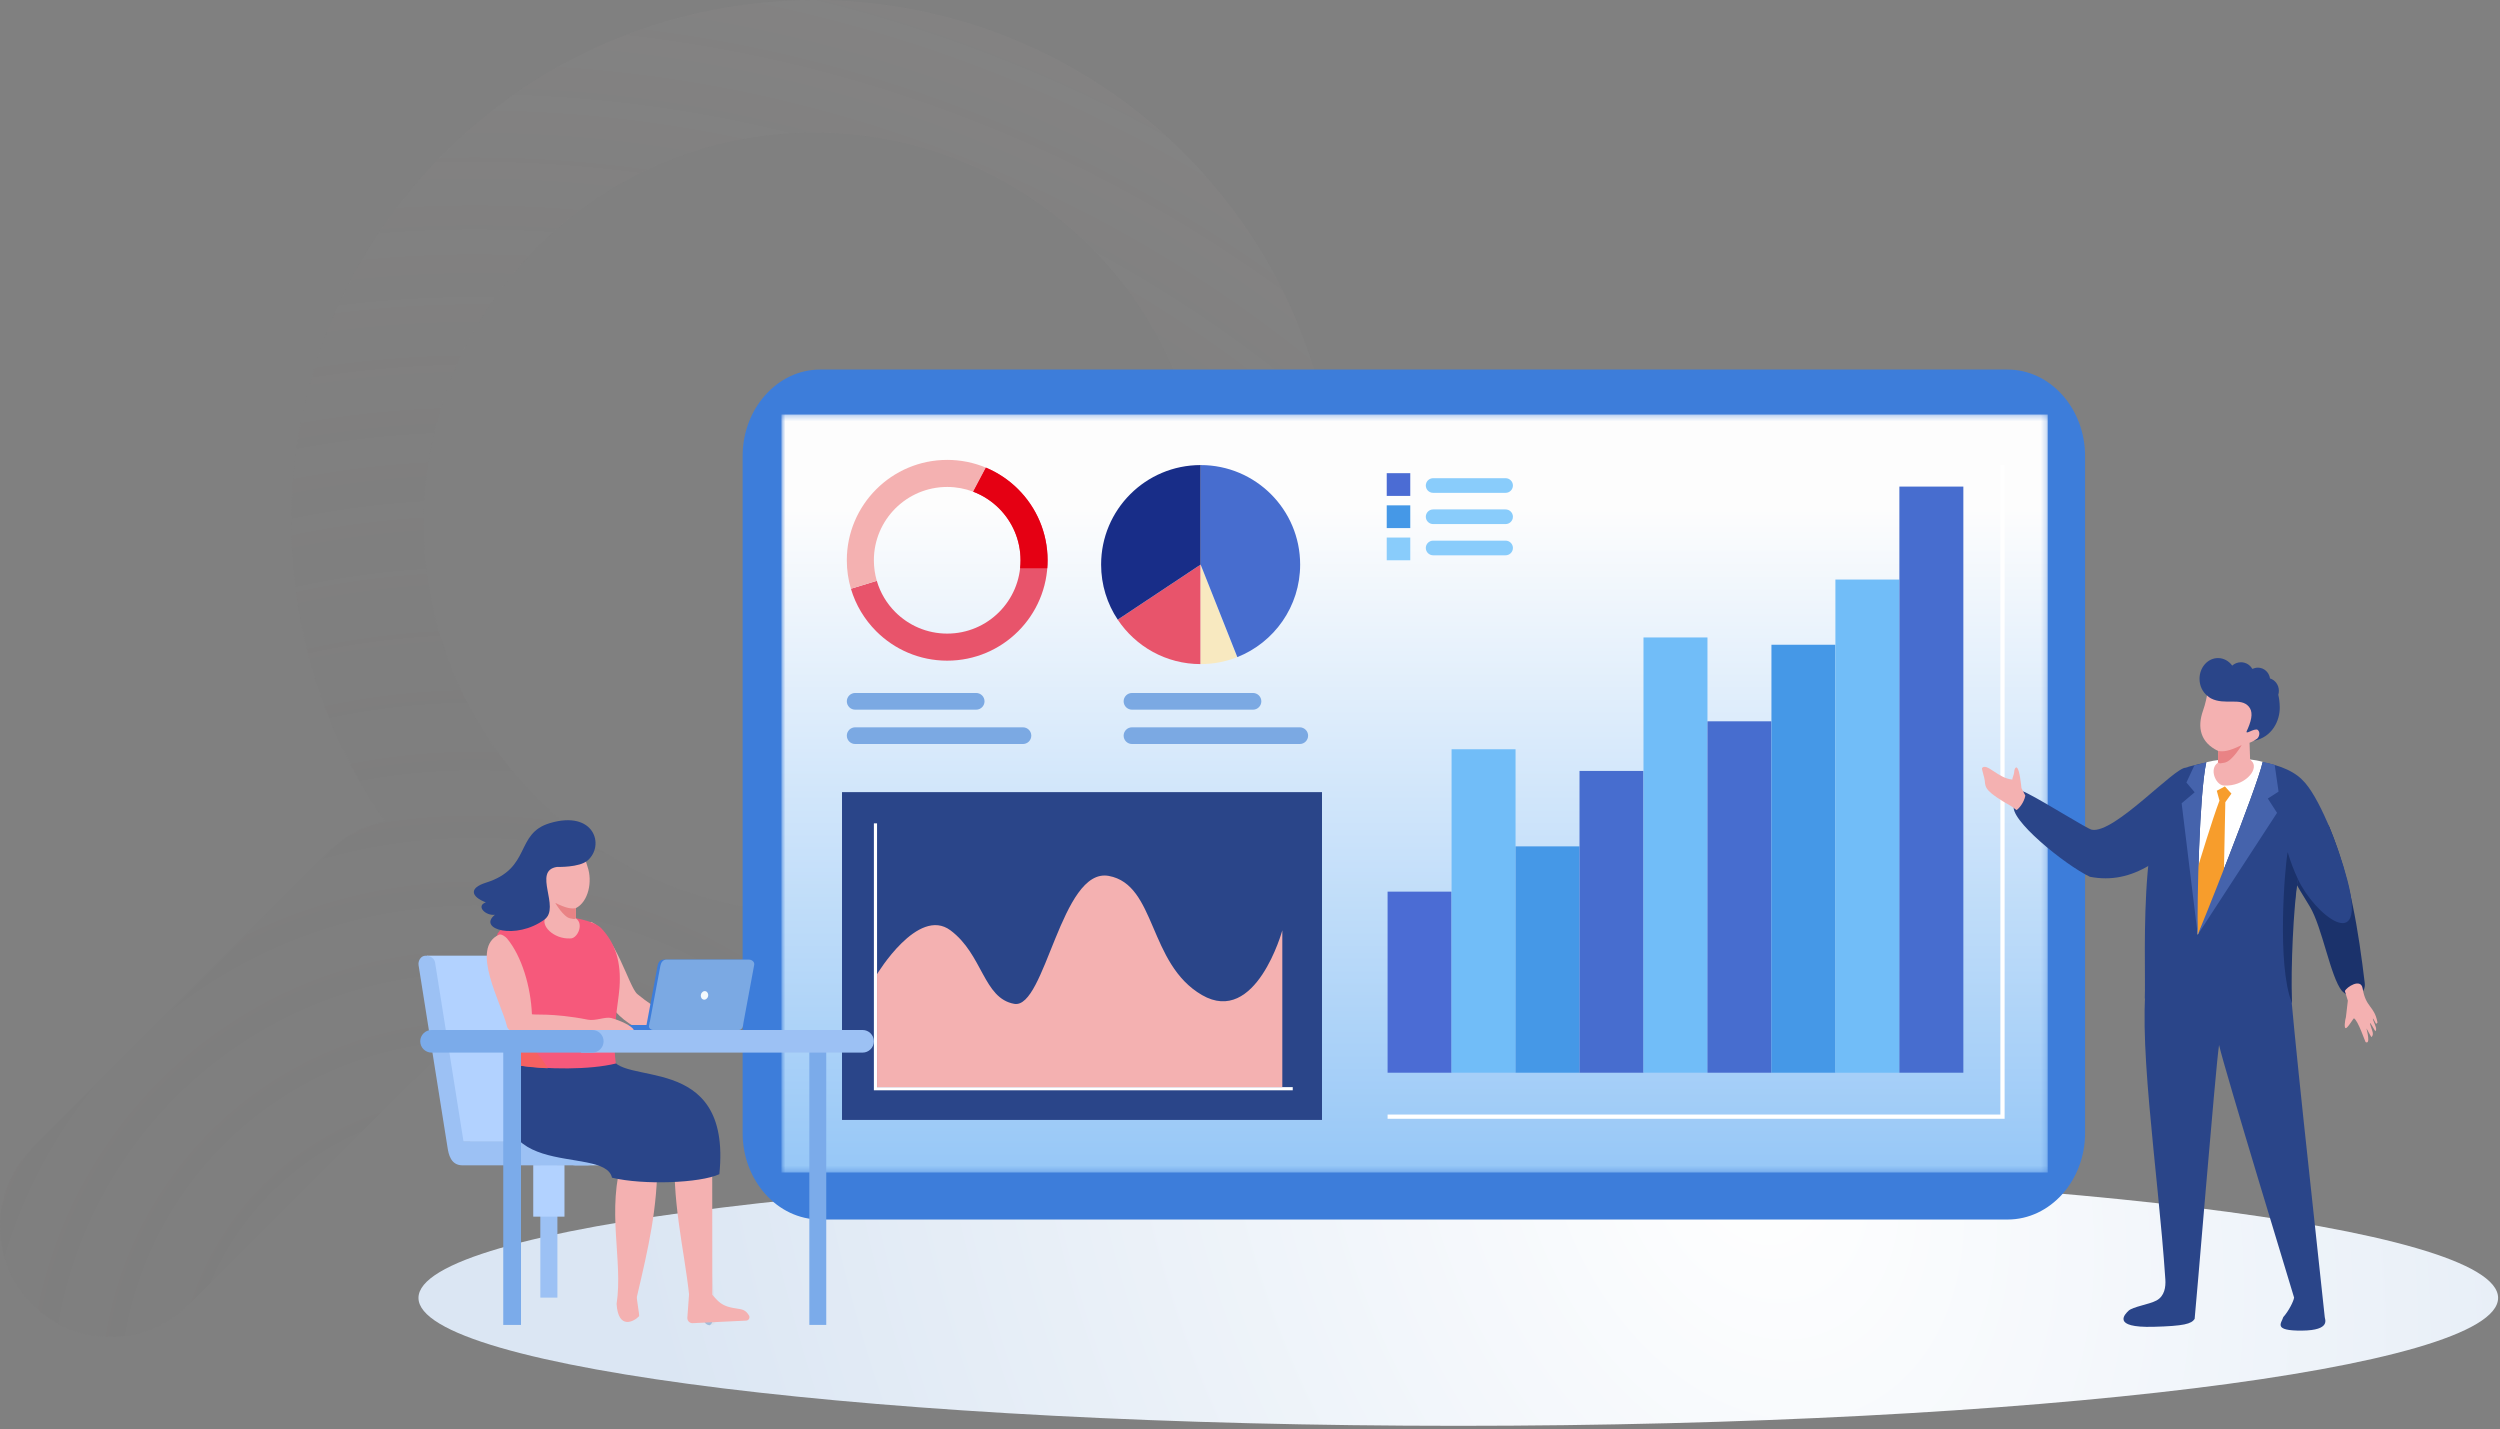 <svg width="460" height="263" viewBox="0 0 460 263" fill="none" xmlns="http://www.w3.org/2000/svg">
<rect x="0" y="0" width="460" height="263" fill="#808080" stroke="none"/>
<path opacity="0.3" d="M81.718 28.145C119.247 -9.382 180.329 -9.382 217.859 28.145C255.38 65.68 255.38 126.75 217.859 164.285C184.438 197.696 132.386 201.276 94.881 175.186C94.092 178.92 92.286 182.484 89.382 185.388L34.727 240.039C26.762 247.987 13.892 247.987 5.967 240.039C-1.989 232.083 -1.989 219.213 5.967 211.282L60.622 156.614C63.511 153.734 67.082 151.92 70.816 151.131C44.709 113.62 48.289 61.58 81.718 28.145ZM98.974 147.031C126.993 175.048 172.593 175.048 200.603 147.031C228.606 119.014 228.606 73.425 200.603 45.408C172.593 17.399 126.993 17.399 98.974 45.408C70.955 73.425 70.955 119.014 98.974 147.031Z" fill="url(#paint0_radial_3722_5122)"/>
<path d="M268.325 262.352C162.666 262.352 77 251.809 77 238.814C77 225.82 162.655 215.277 268.325 215.277C373.996 215.277 459.651 225.82 459.651 238.814C459.651 251.809 373.996 262.352 268.325 262.352Z" fill="url(#paint1_radial_3722_5122)"/>
<path fill-rule="evenodd" clip-rule="evenodd" d="M369.412 68H150.885C143.051 68 136.643 75.161 136.643 83.913V206.454V208.479C136.643 217.231 143.051 224.392 150.885 224.392H369.412C377.246 224.392 383.655 217.231 383.655 208.479V83.913C383.655 75.161 377.246 68 369.412 68Z" fill="#3D7DDA"/>
<mask id="mask0_3722_5122" style="mask-type:luminance" maskUnits="userSpaceOnUse" x="143" y="76" width="234" height="140">
<path d="M376.619 76.269H143.954C143.859 76.269 143.779 76.357 143.779 76.464V215.749H376.792V76.464C376.792 76.357 376.714 76.269 376.618 76.269" fill="white"/>
</mask>
<g mask="url(#mask0_3722_5122)">
<path d="M376.794 76.269H143.781V215.749H376.794V76.269Z" fill="url(#paint2_linear_3722_5122)"/>
</g>
<path d="M243.248 145.752H154.93V206.067H243.248V145.752Z" fill="#2A4589"/>
<path d="M161.377 151.496V200.031H237.865V200.614H160.795V151.496H161.377Z" fill="white"/>
<path fill-rule="evenodd" clip-rule="evenodd" d="M161.377 179.246C161.377 179.246 168.915 166.73 174.885 171.181C180.857 175.632 180.923 183.699 186.627 184.709C192.331 185.72 195.24 159.551 204.013 161.168C212.788 162.785 211.244 177.345 221.169 183.089C231.093 188.833 235.946 171.181 235.946 171.181V200.032H161.375V179.246H161.377Z" fill="#F4B1B1"/>
<path d="M181.398 86.038C183.639 86.974 185.658 88.339 187.347 90.029C190.69 93.372 192.758 97.99 192.758 103.09C192.758 108.191 190.69 112.808 187.347 116.151C184.004 119.494 179.387 121.562 174.286 121.562C169.186 121.562 164.568 119.494 161.226 116.151C159.075 114 157.453 111.322 156.568 108.328L161.33 106.868C161.972 109.076 163.162 111.049 164.746 112.631C167.187 115.072 170.56 116.583 174.286 116.583C178.013 116.583 181.386 115.073 183.827 112.631C186.268 110.19 187.78 106.817 187.78 103.09C187.78 99.364 186.27 95.99 183.827 93.549C182.485 92.207 180.863 91.148 179.055 90.465L181.398 86.038ZM180.778 85.792C180.952 85.858 181.125 85.925 181.296 85.996C181.125 85.925 180.952 85.857 180.778 85.792ZM179.719 85.432C179.79 85.453 179.861 85.476 179.933 85.499L179.719 85.432Z" fill="#E8546B"/>
<path fill-rule="evenodd" clip-rule="evenodd" d="M174.286 84.619C176.806 84.619 179.209 85.125 181.398 86.039L179.055 90.466C177.572 89.906 175.964 89.599 174.286 89.599C170.56 89.599 167.186 91.109 164.745 93.552C162.304 95.993 160.793 99.367 160.793 103.092C160.793 104.404 160.981 105.672 161.329 106.871L156.568 108.33C156.077 106.67 155.814 104.911 155.814 103.092C155.814 97.992 157.882 93.374 161.225 90.031C164.568 86.689 169.186 84.621 174.286 84.621" fill="#F4B1B1"/>
<path fill-rule="evenodd" clip-rule="evenodd" d="M157.351 127.508H179.617C180.463 127.508 181.153 128.199 181.153 129.044C181.153 129.889 180.463 130.58 179.617 130.58H157.351C156.505 130.58 155.814 129.889 155.814 129.044C155.814 128.199 156.505 127.508 157.351 127.508Z" fill="#7BA9E3"/>
<path fill-rule="evenodd" clip-rule="evenodd" d="M157.351 133.826H188.223C189.068 133.826 189.759 134.517 189.759 135.362C189.759 136.208 189.068 136.898 188.223 136.898H157.351C156.505 136.898 155.814 136.208 155.814 135.362C155.814 134.517 156.505 133.826 157.351 133.826Z" fill="#7BA9E3"/>
<path fill-rule="evenodd" clip-rule="evenodd" d="M208.284 127.508H230.551C231.396 127.508 232.087 128.199 232.087 129.044C232.087 129.889 231.396 130.58 230.551 130.58H208.284C207.439 130.58 206.748 129.889 206.748 129.044C206.748 128.199 207.439 127.508 208.284 127.508Z" fill="#7BA9E3"/>
<path fill-rule="evenodd" clip-rule="evenodd" d="M208.284 133.826H239.156C240.002 133.826 240.692 134.517 240.692 135.362C240.692 136.208 240.002 136.898 239.156 136.898H208.284C207.439 136.898 206.748 136.208 206.748 135.362C206.748 134.517 207.439 133.826 208.284 133.826Z" fill="#7BA9E3"/>
<path d="M267.087 164.062H255.316V197.38H267.087V164.062Z" fill="#4B6CD4"/>
<path d="M278.861 137.863H267.09V197.379H278.861V137.863Z" fill="#71BDF8"/>
<path d="M290.63 155.732H278.859V197.38H290.63V155.732Z" fill="#4598E7"/>
<path d="M302.402 141.852H290.631V197.381H302.402V141.852Z" fill="#476DCF"/>
<path d="M314.173 117.293H302.402V197.379H314.173V117.293Z" fill="#71BDF8"/>
<path d="M325.943 132.721H314.172V197.381H325.943V132.721Z" fill="#476DCF"/>
<path d="M337.716 118.633H325.945V197.38H337.716V118.633Z" fill="#4598E7"/>
<path d="M349.486 106.637H337.715V197.382H349.486V106.637Z" fill="#71BDF8"/>
<path d="M361.257 89.531H349.486V197.38H361.257V89.531Z" fill="#476DCF"/>
<path d="M259.49 87.064H255.158V91.248H259.49V87.064Z" fill="#4B6CD4"/>
<path d="M259.49 92.984H255.158V97.168H259.49V92.984Z" fill="#4598E7"/>
<path d="M259.49 98.908H255.158V103.092H259.49V98.908Z" fill="#89CCFB"/>
<path fill-rule="evenodd" clip-rule="evenodd" d="M263.696 87.988H277.03C277.771 87.988 278.378 88.595 278.378 89.336C278.378 90.078 277.771 90.684 277.03 90.684H263.696C262.954 90.684 262.348 90.078 262.348 89.336C262.348 88.595 262.954 87.988 263.696 87.988Z" fill="#89CCFB"/>
<path fill-rule="evenodd" clip-rule="evenodd" d="M263.696 93.734H277.03C277.771 93.734 278.378 94.341 278.378 95.082C278.378 95.824 277.771 96.431 277.03 96.431H263.696C262.954 96.431 262.348 95.824 262.348 95.082C262.348 94.341 262.954 93.734 263.696 93.734Z" fill="#89CCFB"/>
<path fill-rule="evenodd" clip-rule="evenodd" d="M263.696 99.478H277.03C277.771 99.478 278.378 100.085 278.378 100.827C278.378 101.568 277.771 102.175 277.03 102.175H263.696C262.954 102.175 262.348 101.568 262.348 100.827C262.348 100.085 262.954 99.478 263.696 99.478Z" fill="#89CCFB"/>
<path d="M255.316 205.077H368.07V85.572H368.848V205.855H255.316V205.077Z" fill="white"/>
<path fill-rule="evenodd" clip-rule="evenodd" d="M407.267 148.738C398.427 158.343 392.414 162.813 384.55 161.332C379.965 159.154 369.365 150.578 370.606 148.094C371.52 146.266 370.527 144.635 373.099 146.008C376.556 147.756 384.041 152.513 384.903 152.672C389.056 153.439 400.229 141.017 402.221 141.263C402.935 141.192 410.044 147.171 407.265 148.738" fill="#2A4589"/>
<path fill-rule="evenodd" clip-rule="evenodd" d="M371.947 145.004C371.885 144.36 371.603 141.814 371.207 141.348C371.006 141.109 370.941 141.201 370.827 141.325C370.727 141.433 370.619 141.748 370.62 141.971C370.624 142.437 370.232 143.189 370.272 143.446C367.617 143.203 365.512 140.22 364.67 141.348C364.658 141.63 365.173 143.203 365.199 143.642C365.282 145.04 365.473 145.72 370.078 148.348C370.296 148.472 370.81 148.921 371.048 149.053C371.447 148.797 372.384 147.775 372.664 146.398L371.947 145.005V145.004Z" fill="#F4B1B1"/>
<path fill-rule="evenodd" clip-rule="evenodd" d="M395.357 178.181C392.896 188.978 397.09 215.227 398.425 235.423C398.515 236.797 398.285 238.478 396.804 239.285C395.45 240.025 392.442 240.421 391.641 241.186C391.063 241.738 388.344 244.341 396.254 244.133C401.874 243.985 403.213 243.594 403.814 242.683C403.898 242.556 407.721 195.798 408.305 192.28C409.309 196.763 422.117 238.736 422.114 238.759C422.021 239.436 421.122 241.232 420.121 242.351C419.814 243.449 418.113 244.881 423.562 244.833C429.011 244.786 427.733 242.671 427.753 242.337C425.336 219.601 422.033 190.279 421.037 177.099C421.037 177.099 413.789 176.995 409.836 174.764C403.831 171.372 400.121 157.57 401.243 171.774C401.452 174.437 396.291 174.51 395.355 178.18" fill="#2A4589"/>
<path fill-rule="evenodd" clip-rule="evenodd" d="M428.749 152.529C432.43 161.514 433.963 171.305 435.112 180.873C435.229 181.838 434.842 182.741 433.65 183.38C432.892 183.787 432.331 183.582 430.929 182.35C428.801 179.788 427.296 170.549 424.982 166.767C420.413 159.304 416.014 152.062 418.44 147.279C418.555 146.608 428.02 149.592 428.749 152.531" fill="#1B326B"/>
<path fill-rule="evenodd" clip-rule="evenodd" d="M422.813 161.75C421.931 166.923 421.214 175.691 421.699 184.502C411.094 186.323 400.971 185.747 394.639 183.731C394.935 176.734 392.867 143.158 403.238 140.934C410.254 138.968 419.661 139.589 423.547 143.422L423.58 143.454C426.55 146.236 430.22 155.409 431.947 162.054C435.57 175.991 425.849 168.295 422.811 161.752" fill="#2A4589"/>
<path fill-rule="evenodd" clip-rule="evenodd" d="M405.961 140.254C404.687 146.031 404.244 165.542 404.379 171.989C404.626 171.503 415.422 144.642 416.336 140.182C413.375 139.34 409.222 139.453 405.961 140.254Z" fill="white"/>
<path d="M403.951 161.014L404.38 171.99L409.172 161.899L409.459 147.598L410.583 146.024L409.377 144.697L407.887 145.498L408.383 147.309C406.91 151.235 404.929 157.955 403.949 161.014" fill="#F79D2C"/>
<path fill-rule="evenodd" clip-rule="evenodd" d="M422.814 161.749C421.989 167.008 421.504 177.9 421.7 184.5C418.92 177.606 420.395 159.566 420.934 156.787C421.437 158.478 422.073 160.197 422.814 161.749Z" fill="#1B326B"/>
<path fill-rule="evenodd" clip-rule="evenodd" d="M408.142 138.178L408.102 140.334L407.788 140.602C406.559 141.919 407.89 144.622 409.289 144.539C412.827 144.714 415.545 141.811 414.481 140.237L414.019 139.722L413.917 136.669C414.1 136.658 415.428 135.903 415.824 135.783C416.22 135.66 416.801 134.899 416.839 134.094C416.877 133.29 415.635 133.55 415.635 133.55C417.142 131.488 418.848 129.805 416.634 127.948C414.423 126.091 409.342 125.008 409.342 125.008L406.284 123.949C406.673 125.004 406.152 128.524 405.367 130.723C404.251 133.848 404.87 136.614 408.141 138.181" fill="#F4B1B1"/>
<path fill-rule="evenodd" clip-rule="evenodd" d="M412.478 137.092C412.478 137.092 410.748 140.059 409.328 140.328C407.908 140.597 408.634 140.398 408.104 140.335L408.143 138.179C409.121 138.336 410.08 138.258 412.478 137.093" fill="#E98385"/>
<path fill-rule="evenodd" clip-rule="evenodd" d="M406.823 128.508C409.365 129.81 412.294 128.265 413.775 130.009C414.508 130.872 414.435 132.118 413.613 134.041C413.371 134.608 413.047 135.025 414.004 134.582C414.443 134.379 415.167 134.094 415.413 134.295C415.964 134.739 415.685 135.673 415.247 135.974C415.051 136.109 414.68 136.309 414.68 136.309C418.099 135.661 419.525 132.575 419.476 130.091C419.459 129.249 419.366 128.5 419.205 127.835C419.276 127.606 419.314 127.363 419.314 127.109C419.314 126.03 418.626 125.121 417.686 124.833C417.512 123.707 416.58 122.848 415.456 122.848C415.118 122.848 414.797 122.926 414.51 123.065L414.397 123.036C413.986 122.331 413.217 121.856 412.333 121.856C411.714 121.856 411.152 122.09 410.729 122.472C410.105 121.625 409.163 121.084 408.109 121.084C406.232 121.084 404.711 122.794 404.711 124.904C404.711 126.224 405.307 127.389 406.213 128.074C406.395 128.234 406.599 128.381 406.822 128.509" fill="#2A4589"/>
<path fill-rule="evenodd" clip-rule="evenodd" d="M404.379 171.988L401.422 147.803L403.819 145.781L402.301 143.983L403.789 140.783C404.402 140.793 405.235 140.385 405.961 140.254C404.688 146.032 404.245 165.541 404.379 171.988Z" fill="#4563AC"/>
<path fill-rule="evenodd" clip-rule="evenodd" d="M404.381 171.987L418.976 149.565L417.277 146.93L419.253 145.655L418.545 140.752C418.045 140.608 416.936 140.287 416.332 140.209C415.383 144.744 404.633 171.488 404.381 171.987Z" fill="#4563AC"/>
<path fill-rule="evenodd" clip-rule="evenodd" d="M431.461 182.352L432.002 184.124L431.652 187.142C431.521 187.485 431.14 189.689 431.824 189.07C432.304 188.634 433.062 187.335 433.118 187.364C433.87 187.722 435.197 191.708 435.266 191.745C436.219 192.254 435.526 189.674 435.428 189.232C435.402 189.116 436.302 190.901 436.372 190.814C436.458 190.707 436.699 190.435 436.579 189.949C436.432 189.353 436.015 188.374 436.094 188.249C436.177 188.119 437.036 189.857 437.104 189.73C437.156 189.632 437.271 189.435 437.169 189.065C436.999 188.452 436.556 187.572 436.609 187.416C436.663 187.255 437.204 188.536 437.241 188.387C437.27 188.269 437.476 188.226 437.454 188.111C436.861 185.007 435.31 185.449 434.726 181.877C434.401 179.89 431.732 181.651 431.461 182.355" fill="#F4B1B1"/>
<path d="M205.66 114.014L220.916 103.883V122.194C214.548 122.194 208.942 118.944 205.66 114.012" fill="#E8546B"/>
<path d="M220.916 122.194V103.883L227.637 120.922C225.556 121.743 223.288 122.195 220.916 122.195" fill="#F8E9C0"/>
<path d="M220.916 103.883V85.572C231.029 85.572 239.227 93.771 239.227 103.883C239.227 111.611 234.44 118.22 227.668 120.909L220.914 103.883H220.916Z" fill="#476DCF"/>
<path d="M220.917 85.572V103.883L205.661 114.013C203.73 111.112 202.605 107.628 202.605 103.883C202.605 93.769 210.804 85.572 220.917 85.572Z" fill="#182D88"/>
<path fill-rule="evenodd" clip-rule="evenodd" d="M187.7 104.564H192.699C192.738 104.078 192.757 103.586 192.757 103.091C192.757 97.99 190.689 93.373 187.347 90.03C185.658 88.339 183.639 86.975 181.398 86.039L179.055 90.466C180.863 91.149 182.486 92.21 183.827 93.55C186.268 95.991 187.779 99.366 187.779 103.091C187.779 103.589 187.752 104.08 187.7 104.564Z" fill="#E50013"/>
<path d="M102.561 214.373H99.422V238.76H102.561V214.373Z" fill="#9CC1F4"/>
<path d="M103.864 214.373H98.117V223.863H103.864V214.373Z" fill="#B2D2FF"/>
<path fill-rule="evenodd" clip-rule="evenodd" d="M105.899 210.023H126.087C127.296 210.023 128.286 211.012 128.286 212.223C128.286 213.432 127.297 214.422 126.087 214.422H105.899C104.69 214.422 103.699 213.433 103.699 212.223C103.699 211.014 104.688 210.023 105.899 210.023Z" fill="#B2D2FF"/>
<path fill-rule="evenodd" clip-rule="evenodd" d="M99.102 175.848H78.539L83.71 210.107L104.272 210.125C104.352 210.125 104.433 210.119 104.514 210.107C105.361 210.107 105.926 209.182 105.795 208.346L100.862 177.129C100.731 176.292 99.948 175.848 99.102 175.848Z" fill="#B2D2FF"/>
<path fill-rule="evenodd" clip-rule="evenodd" d="M80.059 177.127L85.284 210.024H108.099C109.308 210.024 110.299 211.013 110.299 212.224C110.299 213.434 109.31 214.423 108.099 214.423H85.114C82.921 214.423 82.54 212.369 82.343 211.123L77.019 177.608C76.886 176.772 77.453 175.848 78.3 175.848C79.147 175.848 79.928 176.292 80.061 177.129" fill="#9CC1F4"/>
<path fill-rule="evenodd" clip-rule="evenodd" d="M128.907 214.797L126.541 215.048L129.482 242.782C129.551 243.433 130.139 243.908 130.79 243.839C131.441 243.771 131.917 243.182 131.848 242.531L128.907 214.797Z" fill="#DAE2ED"/>
<path fill-rule="evenodd" clip-rule="evenodd" d="M126.553 215.165L129.481 242.786C129.544 243.373 130.028 243.816 130.599 243.848C130.961 243.611 131.182 243.183 131.134 242.726L128.193 214.992L126.553 215.166V215.165Z" fill="#A2BCD9"/>
<path d="M119.314 200.939L131.043 206.553L131.066 238.238C131.15 238.334 131.233 238.429 131.314 238.522C131.378 238.596 131.441 238.668 131.505 238.738C131.656 238.907 131.806 239.068 131.956 239.218C132.023 239.285 132.09 239.352 132.158 239.415C133.257 240.448 134.583 240.613 135.672 240.789C136.515 240.925 137.16 240.974 137.811 242.036C137.831 242.07 137.848 242.104 137.862 242.137C138.012 242.522 137.741 242.967 137.306 242.992L127.473 243.464C126.988 243.491 126.574 243.152 126.487 242.695C126.475 242.631 126.469 242.564 126.47 242.496L126.785 238.163C126.785 238.163 126.785 238.157 126.785 238.145C125.883 229.805 123.484 220.575 124.259 210.689C124.259 210.689 111.444 198.629 111.445 198.181C111.447 197.735 119.312 200.939 119.312 200.939" fill="#F4B1B1"/>
<path d="M119.255 203.618C118.827 207.31 121.403 209.498 120.975 213.19C120.968 222.429 119.374 229.292 117.185 238.622C117.114 238.931 117.664 241.865 117.601 242.171C116.629 243.21 113.751 244.71 113.454 239.915C114.694 231.858 111.461 222.591 114.651 212.789L112.637 203.018L119.255 203.618Z" fill="#F4B1B1"/>
<path fill-rule="evenodd" clip-rule="evenodd" d="M112.402 194.148C113.391 200.266 134.73 192.891 132.361 216.051C128.763 217.706 118.38 218.08 112.607 216.699C111.196 210.189 85.751 218.712 95.336 194.55C97.18 190.241 111.72 191.39 112.4 194.148" fill="#2A4589"/>
<path fill-rule="evenodd" clip-rule="evenodd" d="M108.945 177.31C110.055 179.746 110.659 184.845 115.684 188.252C121.15 191.957 131.993 192.009 131.611 190.065C131.36 188.79 124.684 189.09 117.277 182.916C115.695 181.597 113.32 171.959 108.823 169.648C108.293 169.307 107.394 174.977 108.944 177.311" fill="#F4B1B1"/>
<path fill-rule="evenodd" clip-rule="evenodd" d="M91.555 171.792C89.675 179.46 96.798 180.521 95.094 196.001C100.732 196.784 108.468 196.88 113.316 195.686C112.541 189.99 113.762 184.833 113.988 181.724C114.326 177.045 113.249 173.583 110.643 170.81C108.153 168.16 94.733 167.056 91.555 171.792Z" fill="#F6597B"/>
<path fill-rule="evenodd" clip-rule="evenodd" d="M95.596 190.184C95.659 191.807 95.324 193.893 95.092 196.001C97.172 196.29 98.474 196.458 100.787 196.56C100.318 195.526 96.726 190.94 95.596 190.184Z" fill="#F66161"/>
<path fill-rule="evenodd" clip-rule="evenodd" d="M105.956 167.1L105.977 168.992L106.251 169.229C107.321 170.392 106.138 172.757 104.909 172.674C101.803 172.806 99.435 170.243 100.378 168.867L100.787 168.418L100.895 165.74C100.735 165.729 99.573 165.058 99.228 164.949C98.882 164.839 98.376 164.168 98.347 163.461C98.318 162.755 99.408 162.99 99.408 162.99C98.098 161.173 96.612 159.684 98.564 158.068C100.516 156.453 104.981 155.534 104.981 155.534L107.671 154.623C107.322 155.546 107.428 157.53 108.103 159.464C109.063 162.212 108.256 165.951 105.954 167.098" fill="#F4B1B1"/>
<path fill-rule="evenodd" clip-rule="evenodd" d="M102.16 166.121C102.16 166.121 103.66 168.735 104.905 168.979C106.149 169.224 105.514 169.045 105.98 168.993L105.958 167.101C105.098 167.232 104.259 167.159 102.162 166.123" fill="#E98385"/>
<path fill-rule="evenodd" clip-rule="evenodd" d="M129.477 188.605H110.145V189.061C110.145 189.312 110.349 189.516 110.6 189.516H129.023C129.273 189.516 129.478 189.312 129.478 189.061V188.605H129.477Z" fill="#3D7DDA"/>
<path fill-rule="evenodd" clip-rule="evenodd" d="M137.314 176.568H122.09C121.49 176.568 121.111 177.076 120.999 177.673L118.908 188.844H136.163L138.254 177.519C138.349 177.005 137.831 176.568 137.314 176.568Z" fill="#3D7DDA"/>
<path fill-rule="evenodd" clip-rule="evenodd" d="M137.835 176.568H122.612C122.011 176.568 121.632 177.076 121.52 177.673L119.575 188.001H119.549L119.423 188.759C119.356 189.171 119.766 189.518 120.181 189.518H135.952C136.368 189.518 136.649 189.172 136.71 188.759L136.804 188.137L138.775 177.521C138.87 177.007 138.352 176.57 137.835 176.57" fill="#7BA9E3"/>
<path fill-rule="evenodd" clip-rule="evenodd" d="M129.815 182.379C129.453 182.292 129.075 182.569 128.973 182.995C128.871 183.422 129.083 183.839 129.445 183.926C129.808 184.013 130.185 183.737 130.287 183.31C130.39 182.884 130.177 182.466 129.815 182.379Z" fill="#F4FAFD"/>
<path fill-rule="evenodd" clip-rule="evenodd" d="M91.84 171.974C86.395 174.405 92.306 184.652 93.276 188.811C94.226 192.691 113.273 189.66 116.609 189.516C116.367 188.798 114.053 187.731 112.463 187.316C111.387 187.035 109.575 187.9 108.174 187.622C101.532 186.308 97.898 186.835 97.87 186.589C97.663 181.597 96.031 175.986 93.296 172.683C93.046 172.38 92.245 171.792 91.84 171.974Z" fill="#F4B1B1"/>
<path fill-rule="evenodd" clip-rule="evenodd" d="M102.502 159.513C102.502 159.513 106.594 159.651 108.119 158.329C111.318 155.579 109.371 149.022 101.192 151.449C94.685 153.381 97.871 159.771 89.401 162.417C86.265 163.397 86.638 164.97 89.391 166.037C87.512 166.7 89.328 168.539 91.066 168.319C87.754 170.971 94.925 173.037 100.179 169.198C103.202 166.981 97.888 160.204 102.5 159.512" fill="#2A4589"/>
<path d="M152.031 193.344H148.918V243.782H152.031V193.344Z" fill="#7BABEA"/>
<path fill-rule="evenodd" clip-rule="evenodd" d="M158.714 189.518H106.914V193.681H158.714C159.859 193.681 160.796 192.744 160.796 191.599C160.796 190.455 159.859 189.518 158.714 189.518Z" fill="#9CC1F4"/>
<path fill-rule="evenodd" clip-rule="evenodd" d="M108.979 189.518H79.406C78.261 189.518 77.324 190.455 77.324 191.599C77.324 192.744 78.261 193.681 79.406 193.681H92.598V243.783H95.865V193.681H108.979C110.124 193.681 111.061 192.744 111.061 191.599C111.061 190.455 110.124 189.518 108.979 189.518Z" fill="#7BABEA"/>
<defs>
<radialGradient id="paint0_radial_3722_5122" cx="0" cy="0" r="1" gradientUnits="userSpaceOnUse" gradientTransform="translate(88.106 258.114) rotate(-73.922) scale(431.538 436.205)">
<stop stop-color="#5A5A5A" stop-opacity="0"/>
<stop offset="1" stop-color="#B6B0B0" stop-opacity="0.9"/>
</radialGradient>
<radialGradient id="paint1_radial_3722_5122" cx="0" cy="0" r="1" gradientUnits="userSpaceOnUse" gradientTransform="translate(322.602 212.959) rotate(156.885) scale(202.125 277.212)">
<stop stop-color="white"/>
<stop offset="1" stop-color="#DBE6F3"/>
</radialGradient>
<linearGradient id="paint2_linear_3722_5122" x1="260.286" y1="229.53" x2="260.286" y2="93.656" gradientUnits="userSpaceOnUse">
<stop stop-color="#8BC1F6"/>
<stop offset="1" stop-color="#FDFDFD"/>
</linearGradient>
</defs>
</svg>
